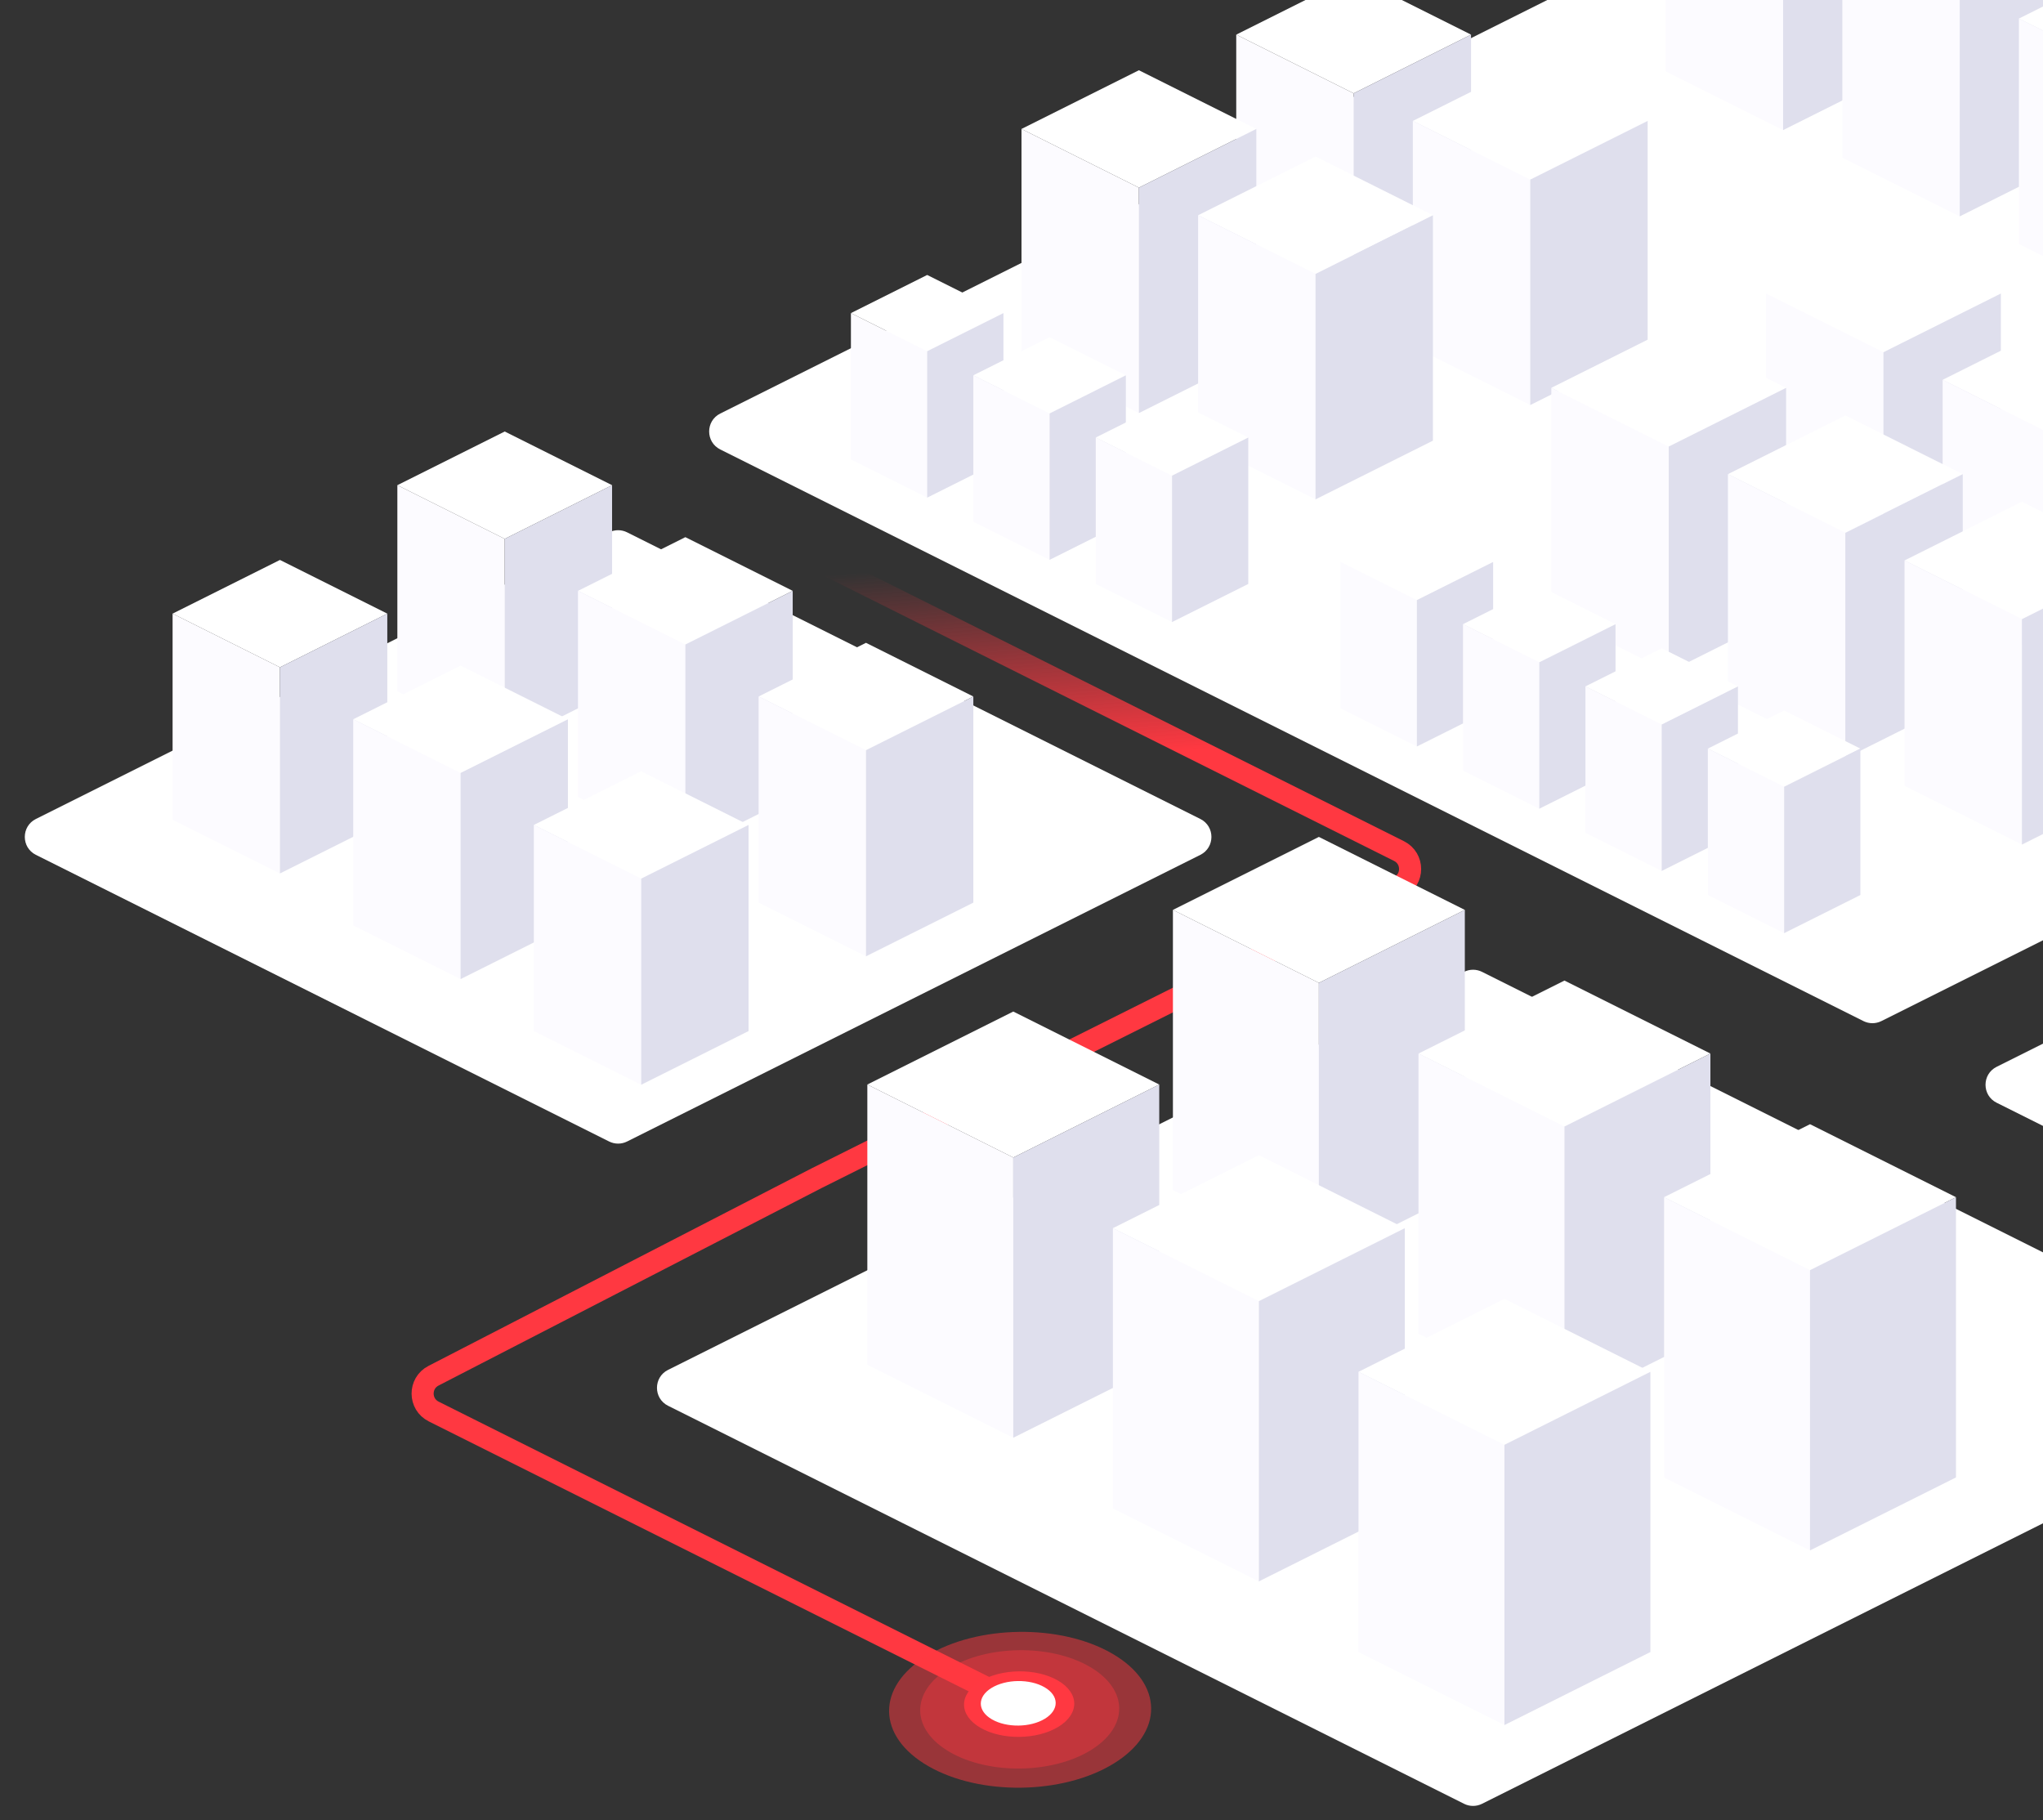 <svg width="1018" height="907" viewBox="0 0 1018 907" fill="none" xmlns="http://www.w3.org/2000/svg">
<rect x="0" y="0" width="1018" height="907" fill="#333333" stroke="none"/>
<path d="M303.528 265.236C306.343 263.828 309.657 263.828 312.472 265.236L598.111 408.056C605.482 411.741 605.482 422.259 598.111 425.944L312.472 568.764C309.657 570.172 306.343 570.172 303.528 568.764L17.889 425.944C10.518 422.259 10.518 411.741 17.889 408.056L303.528 265.236Z" fill="white"/>
<path d="M407 279L697.111 424.056C704.482 427.741 704.482 438.259 697.111 441.944L407 587L216.004 685.475C208.731 689.225 208.795 699.648 216.115 703.307L506.5 848.5" stroke="url(#paint0_linear_44_2671)" stroke-width="11"/>
<path d="M729.528 484.236C732.343 482.828 735.657 482.828 738.472 484.236L1135.11 682.556C1142.48 686.241 1142.48 696.759 1135.11 700.444L738.472 898.764C735.657 900.172 732.343 900.172 729.528 898.764L332.889 700.444C325.518 696.759 325.518 686.241 332.889 682.556L729.528 484.236Z" fill="white"/>
<path d="M1391.53 333.236C1394.34 331.828 1397.66 331.828 1400.47 333.236L1797.11 531.556C1804.48 535.241 1804.48 545.759 1797.11 549.444L1400.47 747.764C1397.66 749.172 1394.34 749.172 1391.53 747.764L994.889 549.444C987.518 545.759 987.518 535.241 994.889 531.556L1391.53 333.236Z" fill="white"/>
<path d="M251.494 215L304.988 241.747L251.494 268.494L198 241.747L251.494 215Z" fill="white"/>
<path d="M198 241.747L251.494 268.494V371.203L198 344.456V241.747Z" fill="#FCFBFF"/>
<path d="M304.988 241.747L251.494 268.494V371.203L304.988 344.456V241.747Z" fill="#DFDFED"/>
<path d="M657.177 417L729.905 453.364L657.177 489.728L584.449 453.364L657.177 417Z" fill="white"/>
<path d="M584.449 453.364L657.177 489.728V629.366L584.449 593.002V453.364Z" fill="#FCFBFF"/>
<path d="M729.905 453.364L657.177 489.728V629.366L729.905 593.002V453.364Z" fill="#DFDFED"/>
<path d="M341.5 267.645L394.994 294.392L341.5 321.139L288.006 294.392L341.5 267.645Z" fill="white"/>
<path d="M288.006 294.392L341.5 321.139V423.848L288.006 397.101V294.392Z" fill="#FCFBFF"/>
<path d="M394.994 294.392L341.5 321.139V423.848L394.994 397.101V294.392Z" fill="#DFDFED"/>
<path d="M779.545 488.573L852.273 524.937L779.545 561.301L706.817 524.937L779.545 488.573Z" fill="white"/>
<path d="M706.817 524.937L779.545 561.301V700.939L706.817 664.575V524.937Z" fill="#FCFBFF"/>
<path d="M852.273 524.937L779.545 561.301V700.939L852.273 664.575V524.937Z" fill="#DFDFED"/>
<path d="M431.506 320.29L485 347.037L431.506 373.784L378.012 347.037L431.506 320.29Z" fill="white"/>
<path d="M378.012 347.037L431.506 373.784V476.493L378.012 449.746V347.037Z" fill="#FCFBFF"/>
<path d="M485 347.037L431.506 373.784V476.493L485 449.746V347.037Z" fill="#DFDFED"/>
<path d="M901.912 560.147L974.64 596.511L901.912 632.875L829.185 596.511L901.912 560.147Z" fill="white"/>
<path d="M829.185 596.511L901.912 632.875V772.512L829.185 736.149V596.511Z" fill="#FCFBFF"/>
<path d="M974.64 596.511L901.912 632.875V772.512L974.64 736.149V596.511Z" fill="#DFDFED"/>
<path d="M139.494 279L192.988 305.747L139.494 332.494L86 305.747L139.494 279Z" fill="white"/>
<path d="M86 305.747L139.494 332.494V435.203L86 408.456V305.747Z" fill="#FCFBFF"/>
<path d="M192.988 305.747L139.494 332.494V435.203L192.988 408.456V305.747Z" fill="#DFDFED"/>
<path d="M504.908 504.011L577.636 540.375L504.908 576.739L432.18 540.375L504.908 504.011Z" fill="white"/>
<path d="M432.18 540.375L504.908 576.739V716.377L432.18 680.013V540.375Z" fill="#FCFBFF"/>
<path d="M577.635 540.375L504.908 576.739V716.377L577.635 680.013V540.375Z" fill="#DFDFED"/>
<path d="M229.5 331.645L282.994 358.392L229.5 385.139L176.006 358.392L229.5 331.645Z" fill="white"/>
<path d="M176.006 358.392L229.5 385.139V487.848L176.006 461.101V358.392Z" fill="#FCFBFF"/>
<path d="M282.994 358.392L229.5 385.139V487.848L282.994 461.101V358.392Z" fill="#DFDFED"/>
<path d="M627.275 575.585L700.003 611.949L627.275 648.313L554.547 611.949L627.275 575.585Z" fill="white"/>
<path d="M554.547 611.949L627.275 648.313V787.95L554.547 751.586V611.949Z" fill="#FCFBFF"/>
<path d="M700.003 611.949L627.275 648.313V787.95L700.003 751.586V611.949Z" fill="#DFDFED"/>
<path d="M319.506 384.29L373 411.037L319.506 437.784L266.012 411.037L319.506 384.29Z" fill="white"/>
<path d="M266.012 411.037L319.506 437.784V540.493L266.012 513.746V411.037Z" fill="#FCFBFF"/>
<path d="M373 411.037L319.506 437.784V540.493L373 513.746V411.037Z" fill="#DFDFED"/>
<path d="M749.643 647.158L822.371 683.522L749.643 719.886L676.915 683.522L749.643 647.158Z" fill="white"/>
<path d="M676.915 683.522L749.643 719.886V859.524L676.915 823.16V683.522Z" fill="#FCFBFF"/>
<path d="M822.371 683.522L749.643 719.886V859.524L822.371 823.16V683.522Z" fill="#DFDFED"/>
<path d="M928.528 -78.764C931.343 -80.172 934.657 -80.172 937.472 -78.764L1507.11 206.056C1514.48 209.741 1514.48 220.259 1507.11 223.944L937.472 508.764C934.657 510.172 931.343 510.172 928.528 508.764L358.889 223.944C351.518 220.259 351.518 209.741 358.889 206.056L928.528 -78.764Z" fill="white"/>
<path d="M674.5 -12L733 17.25L674.5 46.5L616 17.25L674.5 -12Z" fill="white"/>
<path d="M616 17.25L674.5 46.5V158.82L616 129.57V17.25Z" fill="#FCFBFF"/>
<path d="M733 17.25L674.5 46.5V158.82L733 129.57V17.25Z" fill="#DFDFED"/>
<path d="M830 -76.75L888.5 -47.5V64.82L830 35.57V-76.75Z" fill="#FCFBFF"/>
<path d="M947 -76.75L888.5 -47.5V64.82L947 35.57V-76.75Z" fill="#DFDFED"/>
<path d="M567.5 35L626 64.25L567.5 93.5L509 64.25L567.5 35Z" fill="white"/>
<path d="M509 64.25L567.5 93.5V205.82L509 176.57V64.25Z" fill="#FCFBFF"/>
<path d="M626 64.25L567.5 93.5V205.82L626 176.57V64.25Z" fill="#DFDFED"/>
<path d="M762.5 31L821 60.25L762.5 89.5L704 60.25L762.5 31Z" fill="white"/>
<path d="M704 60.25L762.5 89.5V201.82L704 172.57V60.25Z" fill="#FCFBFF"/>
<path d="M821 60.25L762.5 89.5V201.82L821 172.57V60.25Z" fill="#DFDFED"/>
<path d="M918 -33.75L976.5 -4.5V107.82L918 78.57V-33.75Z" fill="#FCFBFF"/>
<path d="M1035 -33.75L976.5 -4.5V107.82L1035 78.57V-33.75Z" fill="#DFDFED"/>
<path d="M655.5 78L714 107.25L655.5 136.5L597 107.25L655.5 78Z" fill="white"/>
<path d="M597 107.25L655.5 136.5V248.82L597 219.57V107.25Z" fill="#FCFBFF"/>
<path d="M714 107.25L655.5 136.5V248.82L714 219.57V107.25Z" fill="#DFDFED"/>
<path d="M1064.5 -20L1123 9.25L1064.5 38.5L1006 9.25L1064.5 -20Z" fill="white"/>
<path d="M1006 9.25L1064.5 38.5V150.82L1006 121.57V9.25Z" fill="#FCFBFF"/>
<path d="M938.5 117L997 146.25L938.5 175.5L880 146.25L938.5 117Z" fill="white"/>
<path d="M880 146.25L938.5 175.5V287.82L880 258.57V146.25Z" fill="#FCFBFF"/>
<path d="M997 146.25L938.5 175.5V287.82L997 258.57V146.25Z" fill="#DFDFED"/>
<path d="M831.5 164L890 193.25L831.5 222.5L773 193.25L831.5 164Z" fill="white"/>
<path d="M773 193.25L831.5 222.5V334.82L773 305.57V193.25Z" fill="#FCFBFF"/>
<path d="M890 193.25L831.5 222.5V334.82L890 305.57V193.25Z" fill="#DFDFED"/>
<path d="M1026.5 160L1085 189.25L1026.5 218.5L968 189.25L1026.5 160Z" fill="white"/>
<path d="M968 189.25L1026.5 218.5V330.82L968 301.57V189.25Z" fill="#FCFBFF"/>
<path d="M919.5 207L978 236.25L919.5 265.5L861 236.25L919.5 207Z" fill="white"/>
<path d="M861 236.25L919.5 265.5V377.82L861 348.57V236.25Z" fill="#FCFBFF"/>
<path d="M978 236.25L919.5 265.5V377.82L978 348.57V236.25Z" fill="#DFDFED"/>
<path d="M1007.5 250L1066 279.25L1007.5 308.5L949 279.25L1007.5 250Z" fill="white"/>
<path d="M949 279.25L1007.5 308.5V420.82L949 391.57V279.25Z" fill="#FCFBFF"/>
<path d="M1066 279.25L1007.5 308.5V420.82L1066 391.57V279.25Z" fill="#DFDFED"/>
<path d="M462 137L500 156L462 175L424 156L462 137Z" fill="white"/>
<path d="M424 156L462 175V247.96L424 228.96V156Z" fill="#FCFBFF"/>
<path d="M500 156L462 175V247.96L500 228.96V156Z" fill="#DFDFED"/>
<path d="M523 168L561 187L523 206L485 187L523 168Z" fill="white"/>
<path d="M485 187L523 206V278.96L485 259.96V187Z" fill="#FCFBFF"/>
<path d="M561 187L523 206V278.96L561 259.96V187Z" fill="#DFDFED"/>
<path d="M584 199L622 218L584 237L546 218L584 199Z" fill="white"/>
<path d="M546 218L584 237V309.96L546 290.96V218Z" fill="#FCFBFF"/>
<path d="M622 218L584 237V309.96L622 290.96V218Z" fill="#DFDFED"/>
<path d="M706 261L744 280L706 299L668 280L706 261Z" fill="white"/>
<path d="M668 280L706 299V371.96L668 352.96V280Z" fill="#FCFBFF"/>
<path d="M744 280L706 299V371.96L744 352.96V280Z" fill="#DFDFED"/>
<path d="M767 292L805 311L767 330L729 311L767 292Z" fill="white"/>
<path d="M729 311L767 330V402.96L729 383.96V311Z" fill="#FCFBFF"/>
<path d="M805 311L767 330V402.96L805 383.96V311Z" fill="#DFDFED"/>
<path d="M828 323L866 342L828 361L790 342L828 323Z" fill="white"/>
<path d="M790 342L828 361V433.96L790 414.96V342Z" fill="#FCFBFF"/>
<path d="M866 342L828 361V433.96L866 414.96V342Z" fill="#DFDFED"/>
<path d="M889 354L927 373L889 392L851 373L889 354Z" fill="white"/>
<path d="M851 373L889 392V464.96L851 445.96V373Z" fill="#FCFBFF"/>
<path d="M927 373L889 392V464.96L927 445.96V373Z" fill="#DFDFED"/>
<circle opacity="0.4" r="40.791" transform="matrix(0.866 0.5 -0.853 0.522 508.105 851.708)" fill="#FF3841"/>
<circle opacity="0.5" r="53.711" transform="matrix(0.866 0.5 -0.853 0.522 508.312 851.92)" fill="#FF3841"/>
<circle r="22.59" transform="matrix(0.866 0.5 -0.853 0.522 507.825 849.098)" fill="#FF3841"/>
<circle r="15.348" transform="matrix(0.866 0.5 -0.853 0.522 507.378 848.693)" fill="white"/>
<defs>
<linearGradient id="paint0_linear_44_2671" x1="413.5" y1="286.5" x2="456.75" y2="848.5" gradientUnits="userSpaceOnUse">
<stop stop-color="#FF3841" stop-opacity="0"/>
<stop offset="0.179" stop-color="#FF3841"/>
<stop offset="1" stop-color="#FF3841"/>
</linearGradient>
</defs>
</svg>
